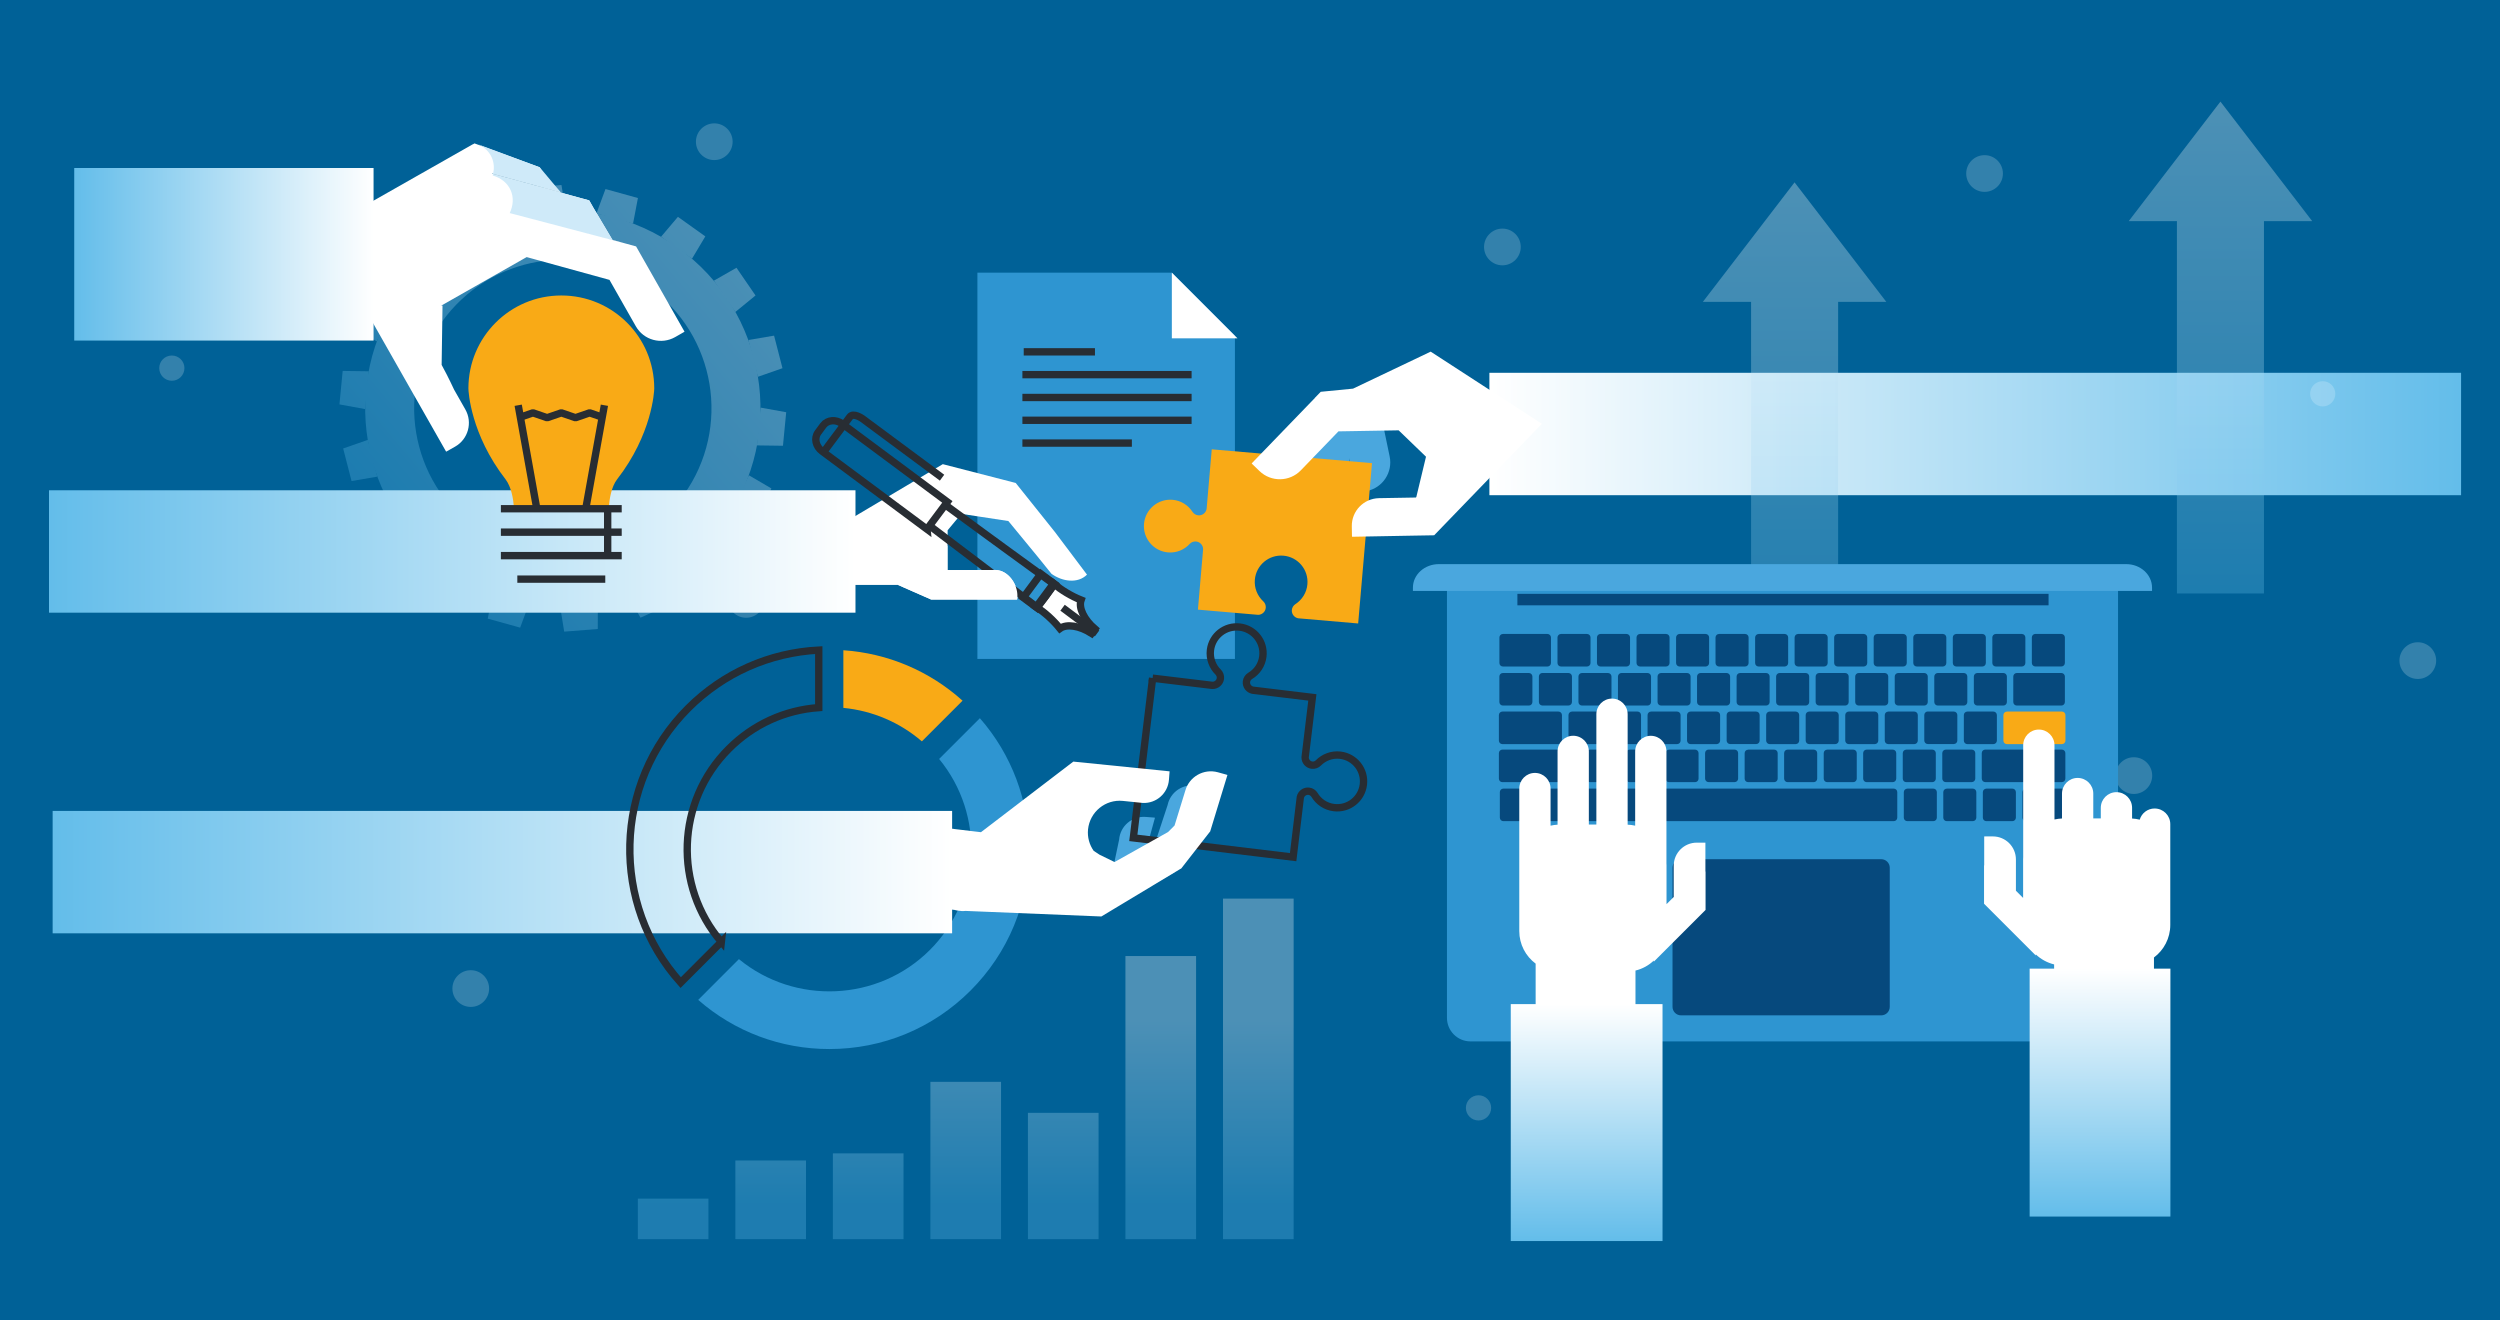 <?xml version="1.0" encoding="UTF-8"?> <svg xmlns="http://www.w3.org/2000/svg" xmlns:xlink="http://www.w3.org/1999/xlink" id="Layer_2" viewBox="0 0 625 330"><defs><style>.cls-1{fill:url(#New_Gradient_Swatch_1);}.cls-1,.cls-2,.cls-3,.cls-4,.cls-5,.cls-6,.cls-7,.cls-8,.cls-9,.cls-10,.cls-11,.cls-12,.cls-13,.cls-14,.cls-15,.cls-16,.cls-17,.cls-18,.cls-19,.cls-20,.cls-21,.cls-22,.cls-23,.cls-24,.cls-25,.cls-26,.cls-27,.cls-28,.cls-29,.cls-30,.cls-31,.cls-32,.cls-33,.cls-34,.cls-35,.cls-36,.cls-37,.cls-38,.cls-39,.cls-40,.cls-41{stroke-width:0px;}.cls-2{fill:url(#New_Gradient_Swatch_1-7);}.cls-3{fill:url(#New_Gradient_Swatch_1-4);}.cls-4{fill:url(#New_Gradient_Swatch_1-6);}.cls-5{fill:url(#New_Gradient_Swatch_1-9);}.cls-6{fill:url(#New_Gradient_Swatch_1-3);}.cls-7{fill:url(#New_Gradient_Swatch_1-2);}.cls-8{fill:url(#New_Gradient_Swatch_1-8);}.cls-9{fill:url(#New_Gradient_Swatch_1-5);}.cls-10{fill:url(#linear-gradient);}.cls-11{fill:url(#linear-gradient-11);}.cls-12{fill:url(#linear-gradient-12);}.cls-13{fill:url(#linear-gradient-13);}.cls-14{fill:url(#linear-gradient-15);}.cls-15{fill:url(#linear-gradient-14);}.cls-42{stroke:#fff;stroke-dasharray:0 2.45;}.cls-42,.cls-43,.cls-44{fill:none;}.cls-42,.cls-43,.cls-44,.cls-45{stroke-width:1.84px;}.cls-16{fill:url(#linear-gradient-9);}.cls-16,.cls-46,.cls-34{opacity:.3;}.cls-17{fill:url(#New_Gradient_Swatch_1-12);}.cls-18{fill:url(#New_Gradient_Swatch_1-11);}.cls-19{fill:url(#New_Gradient_Swatch_1-10);}.cls-20{fill:url(#New_Gradient_Swatch_1-19);}.cls-21{fill:url(#New_Gradient_Swatch_1-17);}.cls-22{fill:url(#New_Gradient_Swatch_1-13);}.cls-23{fill:url(#New_Gradient_Swatch_1-18);}.cls-24{fill:url(#New_Gradient_Swatch_1-16);}.cls-25{fill:url(#New_Gradient_Swatch_1-15);}.cls-26{fill:url(#New_Gradient_Swatch_1-14);}.cls-43,.cls-44,.cls-45{stroke:#282d33;}.cls-44{stroke-linejoin:bevel;}.cls-45,.cls-40{fill:#fff;}.cls-47{opacity:.2;}.cls-27{fill:url(#linear-gradient-4);}.cls-28{fill:url(#linear-gradient-2);}.cls-29{fill:url(#linear-gradient-3);}.cls-30{fill:url(#linear-gradient-8);}.cls-31{fill:url(#linear-gradient-7);}.cls-32{fill:url(#linear-gradient-5);}.cls-33{fill:url(#linear-gradient-6);}.cls-34{fill:url(#linear-gradient-10);}.cls-35{fill:#f9aa16;}.cls-36{fill:#4aa7de;}.cls-37{fill:#06497d;}.cls-38{fill:#cfeaf9;}.cls-39{fill:#2e95d1;}.cls-41{fill:#006197;}</style><linearGradient id="linear-gradient" x1="168.28" y1="301.1" x2="168.28" y2="255.14" gradientUnits="userSpaceOnUse"><stop offset="0" stop-color="#63bdea"></stop><stop offset="1" stop-color="#fff"></stop></linearGradient><linearGradient id="linear-gradient-2" x1="192.67" y1="301.1" x2="192.67" y2="255.14" xlink:href="#linear-gradient"></linearGradient><linearGradient id="linear-gradient-3" x1="217.05" y1="301.1" x2="217.05" y2="255.13" xlink:href="#linear-gradient"></linearGradient><linearGradient id="linear-gradient-4" x1="241.43" y1="301.1" x2="241.43" y2="255.14" xlink:href="#linear-gradient"></linearGradient><linearGradient id="linear-gradient-5" x1="265.81" y1="301.1" x2="265.81" y2="255.14" xlink:href="#linear-gradient"></linearGradient><linearGradient id="linear-gradient-6" x1="290.19" y1="301.1" x2="290.19" y2="255.14" xlink:href="#linear-gradient"></linearGradient><linearGradient id="linear-gradient-7" x1="314.57" y1="301.1" x2="314.57" y2="255.14" xlink:href="#linear-gradient"></linearGradient><linearGradient id="linear-gradient-8" x1="336.45" y1="108.5" x2="579.37" y2="108.5" gradientTransform="translate(35.9)" gradientUnits="userSpaceOnUse"><stop offset="0" stop-color="#fff"></stop><stop offset="1" stop-color="#63bdea"></stop></linearGradient><linearGradient id="linear-gradient-9" x1="-9493.64" y1="945.4" x2="-9370.68" y2="945.4" gradientTransform="translate(1500.51 -9345.28) rotate(-90) scale(1 -1)" xlink:href="#linear-gradient"></linearGradient><linearGradient id="linear-gradient-10" x1="-9513.83" y1="1051.86" x2="-9390.88" y2="1051.86" gradientTransform="translate(1500.51 -9345.28) rotate(-90) scale(1 -1)" xlink:href="#linear-gradient"></linearGradient><linearGradient id="New_Gradient_Swatch_1" x1="-1843.64" y1="372.96" x2="-1871.65" y2="264.31" gradientTransform="translate(-1189.6 -1250.57) rotate(-144.47) scale(1 -1)" gradientUnits="userSpaceOnUse"><stop offset="0" stop-color="#63bdea"></stop><stop offset="1" stop-color="#fff"></stop></linearGradient><linearGradient id="New_Gradient_Swatch_1-2" x1="-1860.69" y1="377.39" x2="-1888.7" y2="268.7" xlink:href="#New_Gradient_Swatch_1"></linearGradient><linearGradient id="New_Gradient_Swatch_1-3" x1="-1877.72" y1="381.78" x2="-1905.74" y2="273.1" xlink:href="#New_Gradient_Swatch_1"></linearGradient><linearGradient id="New_Gradient_Swatch_1-4" x1="-1892.16" y1="385.49" x2="-1920.17" y2="276.82" xlink:href="#New_Gradient_Swatch_1"></linearGradient><linearGradient id="New_Gradient_Swatch_1-5" x1="-1902.27" y1="388.11" x2="-1930.28" y2="279.42" xlink:href="#New_Gradient_Swatch_1"></linearGradient><linearGradient id="New_Gradient_Swatch_1-6" x1="-1906.82" y1="389.28" x2="-1934.84" y2="280.58" xlink:href="#New_Gradient_Swatch_1"></linearGradient><linearGradient id="New_Gradient_Swatch_1-7" x1="-1905.13" y1="388.84" x2="-1933.15" y2="280.15" xlink:href="#New_Gradient_Swatch_1"></linearGradient><linearGradient id="New_Gradient_Swatch_1-8" x1="-1897.51" y1="386.87" x2="-1925.52" y2="278.19" xlink:href="#New_Gradient_Swatch_1"></linearGradient><linearGradient id="New_Gradient_Swatch_1-9" x1="-1884.9" y1="383.62" x2="-1912.91" y2="274.94" xlink:href="#New_Gradient_Swatch_1"></linearGradient><linearGradient id="New_Gradient_Swatch_1-10" x1="-1868.84" y1="379.48" x2="-1896.85" y2="270.8" xlink:href="#New_Gradient_Swatch_1"></linearGradient><linearGradient id="New_Gradient_Swatch_1-11" x1="-1851.78" y1="375.08" x2="-1879.79" y2="266.39" xlink:href="#New_Gradient_Swatch_1"></linearGradient><linearGradient id="New_Gradient_Swatch_1-12" x1="-1834.75" y1="370.7" x2="-1862.76" y2="262.02" xlink:href="#New_Gradient_Swatch_1"></linearGradient><linearGradient id="New_Gradient_Swatch_1-13" x1="-1820.31" y1="366.97" x2="-1848.32" y2="258.31" xlink:href="#New_Gradient_Swatch_1"></linearGradient><linearGradient id="New_Gradient_Swatch_1-14" x1="-1810.2" y1="364.38" x2="-1838.22" y2="255.67" xlink:href="#New_Gradient_Swatch_1"></linearGradient><linearGradient id="New_Gradient_Swatch_1-15" x1="-1805.65" y1="363.19" x2="-1833.66" y2="254.52" xlink:href="#New_Gradient_Swatch_1"></linearGradient><linearGradient id="New_Gradient_Swatch_1-16" x1="-1807.34" y1="363.63" x2="-1835.35" y2="254.95" xlink:href="#New_Gradient_Swatch_1"></linearGradient><linearGradient id="New_Gradient_Swatch_1-17" x1="-1814.97" y1="365.61" x2="-1842.98" y2="256.91" xlink:href="#New_Gradient_Swatch_1"></linearGradient><linearGradient id="New_Gradient_Swatch_1-18" x1="-1827.57" y1="368.84" x2="-1855.58" y2="260.17" xlink:href="#New_Gradient_Swatch_1"></linearGradient><linearGradient id="New_Gradient_Swatch_1-19" x1="-1856.24" y1="376.23" x2="-1884.25" y2="267.56" xlink:href="#New_Gradient_Swatch_1"></linearGradient><linearGradient id="linear-gradient-11" x1="-979.35" y1="137.87" x2="-777.73" y2="137.87" gradientTransform="translate(-765.49) rotate(-180) scale(1 -1)" xlink:href="#linear-gradient-8"></linearGradient><linearGradient id="linear-gradient-12" x1="-22.74" y1="218.03" x2="202.13" y2="218.03" gradientTransform="translate(35.9)" xlink:href="#linear-gradient"></linearGradient><linearGradient id="linear-gradient-13" x1="1285.8" y1="-1333.67" x2="1347.78" y2="-1333.67" gradientTransform="translate(-808.67 -1043.64) rotate(90)" xlink:href="#linear-gradient-8"></linearGradient><linearGradient id="linear-gradient-14" x1="1294.67" y1="-1205.33" x2="1353.9" y2="-1205.33" gradientTransform="translate(-808.67 -1043.64) rotate(90)" xlink:href="#linear-gradient-8"></linearGradient><linearGradient id="linear-gradient-15" x1="-1186.55" y1="409.7" x2="-1111.72" y2="409.7" gradientTransform="translate(-1093.16 -346.13) rotate(-180) scale(1 -1)" xlink:href="#linear-gradient-8"></linearGradient></defs><g id="Layer_2-2"><rect class="cls-41" width="625" height="330"></rect><g class="cls-46"><rect class="cls-10" x="159.46" y="299.66" width="17.65" height="10.13"></rect><rect class="cls-28" x="183.84" y="290.12" width="17.66" height="19.66"></rect><rect class="cls-29" x="208.22" y="288.34" width="17.66" height="21.45"></rect><rect class="cls-27" x="232.6" y="270.46" width="17.66" height="39.32"></rect><rect class="cls-32" x="256.98" y="278.21" width="17.66" height="31.58"></rect><rect class="cls-33" x="281.36" y="239.01" width="17.66" height="70.78"></rect><rect class="cls-31" x="305.75" y="224.65" width="17.66" height="85.14"></rect></g><rect class="cls-30" x="372.35" y="93.2" width="242.92" height="30.6"></rect><g class="cls-47"><path class="cls-40" d="m191.12,149.85c0,2.54-2.05,4.59-4.59,4.59s-4.59-2.05-4.59-4.59,2.05-4.59,4.59-4.59,4.59,2.05,4.59,4.59Z"></path><path class="cls-40" d="m380.19,61.74c0,2.53-2.05,4.59-4.59,4.59s-4.59-2.06-4.59-4.59,2.05-4.59,4.59-4.59,4.59,2.06,4.59,4.59Z"></path><path class="cls-40" d="m183.16,35.43c0,2.53-2.05,4.59-4.59,4.59s-4.59-2.06-4.59-4.59,2.06-4.59,4.59-4.59,4.59,2.06,4.59,4.59Z"></path><path class="cls-40" d="m500.73,43.38c0,2.53-2.05,4.59-4.59,4.59s-4.59-2.06-4.59-4.59,2.05-4.59,4.59-4.59,4.59,2.06,4.59,4.59Z"></path><path class="cls-40" d="m609.04,165.15c0,2.53-2.05,4.59-4.59,4.59s-4.59-2.05-4.59-4.59,2.05-4.59,4.59-4.59,4.59,2.06,4.59,4.59Z"></path><path class="cls-40" d="m538.05,193.9c0,2.53-2.05,4.59-4.59,4.59s-4.59-2.05-4.59-4.59,2.05-4.59,4.59-4.59,4.59,2.05,4.59,4.59Z"></path><path class="cls-40" d="m122.28,247.14c0,2.53-2.05,4.59-4.59,4.59s-4.59-2.05-4.59-4.59,2.05-4.59,4.59-4.59,4.59,2.05,4.59,4.59Z"></path><path class="cls-40" d="m372.79,276.97c0,1.74-1.41,3.15-3.16,3.15s-3.16-1.41-3.16-3.15,1.41-3.15,3.16-3.15,3.16,1.41,3.16,3.15Z"></path><path class="cls-40" d="m438.62,148.72c0,1.74-1.41,3.16-3.15,3.16s-3.16-1.41-3.16-3.16,1.41-3.16,3.16-3.16,3.15,1.41,3.15,3.16Z"></path><path class="cls-40" d="m583.83,98.45c0,1.74-1.41,3.16-3.15,3.16s-3.15-1.41-3.15-3.16,1.41-3.15,3.15-3.15,3.15,1.41,3.15,3.15Z"></path><path class="cls-40" d="m46.11,92.03c0,1.74-1.41,3.16-3.15,3.16s-3.15-1.41-3.15-3.16,1.41-3.15,3.15-3.15,3.15,1.41,3.15,3.15Z"></path><line class="cls-42" x1="42.95" y1="92.03" x2="117.7" y2="247.14"></line><line class="cls-42" x1="186.53" y1="149.85" x2="375.6" y2="61.74"></line><line class="cls-42" x1="580.67" y1="98.45" x2="533.46" y2="193.9"></line><line class="cls-42" x1="369.63" y1="276.97" x2="375.6" y2="61.74"></line><line class="cls-42" x1="533.46" y1="193.9" x2="375.6" y2="61.74"></line><line class="cls-42" x1="117.7" y1="247.14" x2="186.53" y2="149.85"></line><line class="cls-42" x1="369.63" y1="276.97" x2="533.46" y2="193.9"></line><line class="cls-42" x1="186.53" y1="149.85" x2="42.95" y2="92.03"></line><line class="cls-42" x1="117.7" y1="247.14" x2="369.63" y2="276.97"></line><line class="cls-42" x1="533.46" y1="193.9" x2="186.53" y2="149.85"></line><line class="cls-42" x1="580.67" y1="95.3" x2="375.6" y2="61.74"></line><line class="cls-42" x1="8.48" y1="172.79" x2="181.02" y2="34.2"></line><line class="cls-42" x1="178.57" y1="35.43" x2="375.6" y2="61.74"></line><line class="cls-42" x1="435.47" y1="148.72" x2="496.14" y2="43.38"></line><line class="cls-42" x1="604.45" y1="165.15" x2="496.14" y2="43.38"></line><line class="cls-42" x1="435.47" y1="148.72" x2="604.45" y2="165.15"></line></g><polygon class="cls-16" points="566.58 40.34 578.05 55.28 565.99 55.28 565.99 148.36 544.23 148.36 544.23 55.28 532.18 55.28 543.64 40.34 555.11 25.4 566.58 40.34"></polygon><polygon class="cls-34" points="460.11 60.53 471.58 75.47 459.53 75.47 459.53 168.55 437.77 168.55 437.77 75.47 425.71 75.47 437.18 60.53 448.64 45.59 460.11 60.53"></polygon><g class="cls-46"><polygon class="cls-1" points="165.27 59.18 169.48 54.21 176.33 59.1 172.99 64.7 165.27 59.18"></polygon><polygon class="cls-7" points="178.46 70.17 184.12 66.94 188.88 73.87 183.83 78 178.46 70.17"></polygon><polygon class="cls-6" points="187.1 85 193.52 83.91 195.62 92.05 189.47 94.2 187.1 85"></polygon><polygon class="cls-3" points="190.14 101.9 196.55 103.06 195.74 111.44 189.23 111.35 190.14 101.9"></polygon><polygon class="cls-9" points="187.22 118.82 192.85 122.11 189.23 129.7 183.13 127.39 187.22 118.82"></polygon><polygon class="cls-4" points="178.69 133.72 182.86 138.73 176.85 144.63 171.92 140.37 178.69 133.72"></polygon><polygon class="cls-2" points="165.58 144.8 167.78 150.94 160.12 154.42 156.94 148.73 165.58 144.8"></polygon><polygon class="cls-8" points="149.47 150.73 149.44 157.25 141.05 157.91 140.01 151.47 149.47 150.73"></polygon><polygon class="cls-5" points="132.3 150.8 130.04 156.91 121.94 154.66 123.16 148.25 132.3 150.8"></polygon><polygon class="cls-19" points="116.15 144.98 111.93 149.96 105.09 145.07 108.42 139.47 116.15 144.98"></polygon><polygon class="cls-18" points="102.96 134 97.3 137.23 92.54 130.29 97.59 126.17 102.96 134"></polygon><polygon class="cls-17" points="94.32 119.16 87.89 120.26 85.79 112.12 91.95 109.97 94.32 119.16"></polygon><polygon class="cls-22" points="91.28 102.27 84.86 101.1 85.67 92.73 92.19 92.82 91.28 102.27"></polygon><polygon class="cls-26" points="94.19 85.35 88.56 82.06 92.19 74.47 98.29 76.78 94.19 85.35"></polygon><polygon class="cls-25" points="102.72 70.45 98.56 65.43 104.56 59.54 109.5 63.8 102.72 70.45"></polygon><polygon class="cls-24" points="115.83 59.36 113.64 53.23 121.29 49.74 124.48 55.43 115.83 59.36"></polygon><polygon class="cls-21" points="131.95 53.43 131.98 46.92 140.37 46.26 141.41 52.69 131.95 53.43"></polygon><polygon class="cls-23" points="149.11 53.37 151.37 47.26 159.48 49.51 158.26 55.91 149.11 53.37"></polygon><path class="cls-20" d="m169.42,61.87c22.21,15.86,27.35,46.72,11.5,68.92-15.86,22.21-46.72,27.35-68.92,11.5-22.21-15.86-27.36-46.72-11.5-68.92,15.86-22.21,46.72-27.35,68.92-11.5Zm-50.32,70.46c16.71,11.93,39.92,8.06,51.85-8.65,11.93-16.71,8.06-39.92-8.64-51.85-16.71-11.93-39.92-8.06-51.85,8.65-11.93,16.71-8.06,39.92,8.65,51.85Z"></path></g><rect class="cls-11" x="12.25" y="122.57" width="201.62" height="30.6"></rect><path class="cls-39" d="m242.64,247.64c9.42-9.43,14.62-21.96,14.62-35.3,0-12.16-4.34-23.7-12.29-32.79l-10.19,10.19c11.49,13.94,10.69,34.75-2.3,47.74-12.99,12.99-33.8,13.78-47.75,2.3l-10.18,10.19c9.1,7.95,20.62,12.29,32.79,12.29,13.33,0,25.87-5.19,35.3-14.62Z"></path><path class="cls-35" d="m240.64,175.17c-8.29-7.45-18.69-11.85-29.8-12.61v14.41c7.28.71,14.09,3.61,19.63,8.37l10.17-10.17Z"></path><polygon class="cls-39" points="292.97 68.17 244.35 68.17 244.35 164.74 308.73 164.74 308.73 83.93 292.97 68.17"></polygon><polygon class="cls-40" points="292.96 84.59 309.38 84.59 292.96 68.16 292.96 84.59"></polygon><line class="cls-43" x1="255.93" y1="87.96" x2="273.74" y2="87.96"></line><line class="cls-43" x1="255.6" y1="93.66" x2="297.9" y2="93.66"></line><line class="cls-43" x1="255.6" y1="99.37" x2="297.9" y2="99.37"></line><line class="cls-43" x1="255.6" y1="105.07" x2="297.9" y2="105.07"></line><line class="cls-43" x1="255.6" y1="110.77" x2="282.97" y2="110.77"></line><path class="cls-36" d="m337.26,111.21l11.85-12.27-21.97,8.4.04,2.14h0s.4,22.73.4,22.73c.1,0,.2.02.3.01l2.44-.04c4.04-.07,7.25-3.4,7.18-7.43l-.24-13.54Z"></path><path class="cls-36" d="m344.65,100.85l-10.66-1.9.44,2.09h0s4.64,22.25,4.64,22.25c.1-.02.2-.02.3-.04l2.38-.5c3.95-.82,6.49-4.7,5.66-8.65l-2.76-13.25Z"></path><path class="cls-35" d="m302.94,112.33l-1.29,14.92c-.19.97-1.07,1.67-2.08,1.58-.62-.05-1.13-.4-1.45-.87-1.07-1.66-2.86-2.83-4.98-3.01-3.63-.31-6.83,2.38-7.14,6.01-.31,3.63,2.38,6.83,6,7.14,2.12.18,4.09-.66,5.42-2.12.39-.42.96-.66,1.58-.61,1.01.09,1.76.92,1.78,1.91l-1.3,15.13,15.08,1.3c.98-.03,1.8-.78,1.88-1.78.05-.62-.19-1.18-.61-1.58-1.45-1.33-2.3-3.3-2.12-5.42.31-3.63,3.51-6.32,7.14-6.01,3.63.31,6.32,3.51,6,7.14-.18,2.12-1.35,3.91-3.01,4.98-.48.32-.82.84-.88,1.46-.08,1,.6,1.87,1.55,2.07l15.03,1.3,3.46-40.08-40.09-3.46Z"></path><path class="cls-40" d="m328.69,99.49h0l1.49-1.54,8.08-.79,19.41-9.25,27.79,18.04-26.92,27.87-5.25.09h0s-15.28.28-15.28.28c0-.1-.02-.19-.02-.29l-.04-2.31c-.07-3.83,2.98-6.98,6.8-7.05l9.21-.16s.08-.09.12-.13l2.42-10.07-6.84-6.6-15.05.26-9.4,9.74c-2.8,2.9-7.43,2.99-10.34.18l-1.75-1.69c-.08-.07-.14-.15-.2-.22l15.79-16.35Z"></path><path class="cls-36" d="m299.23,196.48c-3.35-.7-6.63,1.44-7.33,4.79l-7.26,22.02,8.99-5.24,7.86-21.08c-.08-.02-.16-.05-.24-.07l-2.02-.42Z"></path><path class="cls-36" d="m286.44,204.23c-3.41-.27-6.39,2.27-6.66,5.68l-3.7,17.62,7.6-4.65,5.06-18.45c-.08-.02-.17-.03-.25-.04l-2.06-.16Z"></path><path class="cls-43" d="m288.15,169.54l14.91,1.8h0c1.02.04,1.91-.69,2.04-1.72.07-.62-.16-1.19-.56-1.6-1.41-1.38-2.18-3.38-1.93-5.49.43-3.62,3.72-6.19,7.34-5.76,3.62.44,6.2,3.72,5.76,7.34-.25,2.11-1.48,3.86-3.18,4.87-.49.3-.84.81-.92,1.42-.12,1.02.57,1.95,1.57,2.15h0s14.91,1.8,14.91,1.8l-1.81,14.97c-.01.99.71,1.85,1.71,1.97.61.07,1.19-.15,1.6-.56,1.38-1.4,3.38-2.18,5.49-1.93,3.62.44,6.2,3.72,5.76,7.34-.44,3.62-3.72,6.2-7.34,5.76-2.11-.25-3.86-1.48-4.87-3.17-.3-.49-.81-.85-1.42-.92-1.01-.12-1.91.55-2.13,1.51l-1.8,14.97-39.95-4.82,4.82-39.94Z"></path><path class="cls-40" d="m302.52,207.88l-7.21,9.24-.3.16h0s-19.67,11.84-19.67,11.84l-33.96-1.39c-.64.07-1.28.04-1.91-.08l-.65-.11.09-.02c-.65-.18-19-1.91-19-1.91l-3.3-20.98,28.63,3.42,23.09-17.65,23.91,2.42c0,.09.17-.07.16.02l-.16,2.09c-.25,3.39-3.14,5.95-6.52,5.81l-4.98-.51c-4.37-.45-8.27,2.73-8.73,7.1-.2,1.99.35,3.88,1.42,5.39l1.46.96,3.75,1.83,13.39-7.51,1.61-1.62,2.67-8.66c.97-3.54,4.62-5.62,8.16-4.65l2.13.59c.09.02.18.06.26.09l-4.33,14.17Z"></path><rect class="cls-12" x="13.16" y="202.73" width="224.87" height="30.6"></rect><path class="cls-39" d="m367.62,141.75h156.01c3.24,0,5.88,2.63,5.88,5.88v106.84c0,3.25-2.64,5.88-5.88,5.88h-156.01c-3.25,0-5.88-2.64-5.88-5.88v-106.84c0-3.25,2.63-5.88,5.88-5.88Z"></path><path class="cls-37" d="m420.27,214.8h50.04c1.17,0,2.13.95,2.13,2.13v34.78c0,1.17-.95,2.13-2.13,2.13h-50.05c-1.17,0-2.13-.95-2.13-2.13v-34.78c0-1.17.95-2.13,2.13-2.13Z"></path><path class="cls-37" d="m508.84,158.49h6.51c.48,0,.87.39.87.87v6.38c0,.48-.39.88-.88.88h-6.5c-.48,0-.88-.39-.88-.88v-6.38c0-.48.39-.88.88-.88Z"></path><path class="cls-37" d="m498.96,158.49h6.5c.48,0,.88.39.88.88v6.38c0,.48-.39.88-.88.88h-6.5c-.48,0-.88-.39-.88-.88v-6.38c0-.48.39-.88.88-.88Z"></path><path class="cls-37" d="m489.08,158.49h6.5c.49,0,.88.39.88.88v6.38c0,.48-.39.88-.88.88h-6.5c-.48,0-.88-.39-.88-.88v-6.38c0-.48.39-.88.88-.88Z"></path><path class="cls-37" d="m478.32,165.75c0,.48.39.88.88.88h6.51c.48,0,.87-.39.87-.88v-6.38c0-.48-.39-.88-.87-.88h-6.51c-.48,0-.88.39-.88.88v6.38Z"></path><path class="cls-37" d="m469.31,158.49h6.5c.49,0,.88.39.88.88v6.38c0,.48-.39.88-.88.88h-6.51c-.48,0-.88-.39-.88-.88v-6.38c0-.48.39-.88.88-.88Z"></path><path class="cls-37" d="m459.42,158.49h6.51c.48,0,.88.39.88.88v6.38c0,.48-.39.88-.88.88h-6.51c-.48,0-.88-.39-.88-.88v-6.38c0-.48.39-.88.88-.88Z"></path><path class="cls-37" d="m449.54,158.49h6.5c.48,0,.88.39.88.88v6.38c0,.48-.39.88-.88.88h-6.51c-.48,0-.88-.39-.88-.88v-6.38c0-.48.39-.88.88-.88Z"></path><path class="cls-37" d="m439.66,158.49h6.5c.48,0,.88.39.88.88v6.38c0,.48-.39.88-.88.88h-6.51c-.48,0-.87-.39-.87-.87v-6.38c0-.48.39-.88.88-.88Z"></path><path class="cls-37" d="m429.77,158.49h6.5c.48,0,.88.39.88.88v6.38c0,.48-.39.88-.88.88h-6.51c-.48,0-.88-.39-.88-.88v-6.38c0-.48.39-.88.88-.88Z"></path><path class="cls-37" d="m419.89,158.49h6.51c.48,0,.88.39.88.88v6.38c0,.48-.39.88-.88.88h-6.5c-.48,0-.88-.39-.88-.88v-6.38c0-.48.39-.88.88-.88Z"></path><path class="cls-37" d="m410,158.49h6.51c.48,0,.88.39.88.88v6.38c0,.48-.39.88-.88.88h-6.5c-.48,0-.88-.39-.88-.88v-6.38c0-.48.39-.88.88-.88Z"></path><path class="cls-37" d="m400.12,158.49h6.51c.48,0,.88.39.88.88v6.38c0,.48-.39.88-.88.88h-6.51c-.48,0-.88-.39-.88-.88v-6.38c0-.48.39-.88.88-.88Z"></path><path class="cls-37" d="m390.24,158.49h6.51c.48,0,.88.39.88.88v6.38c0,.48-.39.88-.88.88h-6.5c-.48,0-.88-.39-.88-.88v-6.38c0-.48.39-.88.88-.88Z"></path><path class="cls-37" d="m375.72,158.49h11.14c.48,0,.88.39.88.88v6.38c0,.48-.39.88-.88.88h-11.13c-.49,0-.88-.39-.88-.88v-6.38c0-.48.39-.88.88-.88Z"></path><path class="cls-35" d="m501.72,177.89h13.76c.48,0,.88.39.88.88v6.38c0,.48-.39.88-.88.88h-13.76c-.48,0-.87-.39-.87-.87v-6.38c0-.48.39-.88.88-.88Z"></path><path class="cls-37" d="m491.83,177.89h6.51c.48,0,.88.39.88.88v6.38c0,.48-.39.88-.88.88h-6.5c-.48,0-.88-.39-.88-.88v-6.38c0-.48.39-.88.88-.88Z"></path><path class="cls-37" d="m481.95,177.89h6.51c.48,0,.87.39.87.87v6.38c0,.48-.39.87-.87.87h-6.51c-.48,0-.88-.39-.88-.88v-6.38c0-.48.39-.88.88-.88Z"></path><path class="cls-37" d="m472.06,177.89h6.51c.48,0,.88.39.88.88v6.38c0,.48-.39.88-.88.88h-6.5c-.48,0-.88-.39-.88-.88v-6.38c0-.48.39-.87.87-.87Z"></path><path class="cls-37" d="m462.18,177.89h6.51c.48,0,.88.39.88.88v6.38c0,.48-.39.88-.88.88h-6.5c-.48,0-.88-.39-.88-.88v-6.38c0-.48.39-.88.88-.88Z"></path><path class="cls-37" d="m452.29,177.89h6.51c.48,0,.88.39.88.88v6.38c0,.48-.39.88-.88.88h-6.5c-.48,0-.88-.39-.88-.88v-6.38c0-.48.39-.88.88-.88Z"></path><path class="cls-37" d="m442.41,177.89h6.51c.48,0,.88.39.88.88v6.38c0,.48-.39.88-.88.88h-6.5c-.48,0-.88-.39-.88-.88v-6.38c0-.48.39-.88.88-.88Z"></path><path class="cls-37" d="m432.52,177.89h6.51c.48,0,.88.39.88.88v6.38c0,.48-.39.87-.87.87h-6.5c-.48,0-.88-.39-.88-.88v-6.38c0-.48.39-.88.88-.88Z"></path><path class="cls-37" d="m422.64,177.89h6.51c.48,0,.88.39.88.88v6.38c0,.48-.39.88-.88.88h-6.51c-.48,0-.88-.39-.88-.88v-6.38c0-.48.39-.88.88-.88Z"></path><path class="cls-37" d="m412.76,177.89h6.51c.48,0,.88.39.88.88v6.38c0,.48-.39.88-.88.88h-6.5c-.48,0-.88-.39-.88-.88v-6.38c0-.48.39-.88.88-.88Z"></path><path class="cls-37" d="m402.87,177.89h6.51c.48,0,.88.39.88.88v6.38c0,.48-.39.88-.88.88h-6.5c-.48,0-.88-.39-.88-.88v-6.38c0-.48.39-.88.88-.88Z"></path><path class="cls-37" d="m486.45,187.4h6.5c.48,0,.87.39.87.87v6.38c0,.48-.39.88-.88.88h-6.5c-.48,0-.87-.39-.87-.87v-6.38c0-.48.39-.88.88-.88Z"></path><path class="cls-37" d="m496.33,187.4h19.14c.48,0,.87.39.87.87v6.38c0,.48-.39.88-.88.88h-19.14c-.48,0-.88-.39-.88-.88v-6.38c0-.48.39-.88.88-.88Z"></path><path class="cls-37" d="m375.6,187.4h19.02c.48,0,.88.39.88.88v6.38c0,.48-.39.88-.88.88h-19.02c-.49,0-.88-.39-.88-.88v-6.38c0-.48.39-.88.88-.88Z"></path><path class="cls-37" d="m476.57,187.4h6.5c.48,0,.88.39.88.88v6.38c0,.48-.39.88-.88.88h-6.51c-.48,0-.87-.39-.87-.87v-6.38c0-.48.39-.88.88-.88Z"></path><path class="cls-37" d="m466.68,187.4h6.5c.48,0,.88.39.88.88v6.38c0,.48-.39.88-.88.88h-6.51c-.48,0-.88-.39-.88-.88v-6.38c0-.48.39-.88.88-.88Z"></path><path class="cls-37" d="m456.8,187.4h6.51c.48,0,.88.39.88.88v6.38c0,.48-.39.88-.88.88h-6.51c-.48,0-.87-.39-.87-.87v-6.39c0-.48.39-.87.87-.87Z"></path><path class="cls-37" d="m506.47,197.15h9.01c.48,0,.88.39.88.88v6.38c0,.48-.39.88-.88.88h-9.01c-.48,0-.87-.39-.87-.87v-6.38c0-.48.39-.88.88-.88Z"></path><path class="cls-37" d="m496.58,197.15h6.51c.48,0,.88.39.88.88v6.38c0,.48-.39.88-.88.88h-6.51c-.48,0-.87-.39-.87-.87v-6.38c0-.48.39-.88.88-.88Z"></path><path class="cls-37" d="m486.7,197.15h6.5c.48,0,.88.39.88.88v6.38c0,.48-.39.88-.88.88h-6.51c-.48,0-.87-.39-.87-.87v-6.38c0-.48.39-.88.88-.88Z"></path><path class="cls-37" d="m476.82,197.15h6.51c.48,0,.88.39.88.88v6.38c0,.48-.39.88-.88.88h-6.51c-.48,0-.87-.39-.87-.87v-6.38c0-.48.39-.88.88-.88Z"></path><path class="cls-37" d="m405.5,197.15h6.51c.48,0,.88.39.88.88v6.38c0,.48-.39.88-.88.88h-6.51c-.48,0-.87-.39-.87-.87v-6.38c0-.48.39-.87.87-.87Z"></path><path class="cls-37" d="m415.51,197.15h57.93c.48,0,.88.39.88.88v6.38c0,.48-.39.88-.88.88h-57.93c-.48,0-.87-.39-.87-.87v-6.38c0-.48.39-.88.88-.88Z"></path><path class="cls-37" d="m395.62,197.15h6.5c.48,0,.88.39.88.88v6.38c0,.48-.39.88-.88.88h-6.51c-.48,0-.87-.39-.87-.87v-6.38c0-.48.39-.88.88-.88Z"></path><path class="cls-37" d="m385.73,197.15h6.5c.48,0,.88.39.88.88v6.38c0,.48-.39.88-.88.88h-6.51c-.48,0-.88-.39-.88-.88v-6.38c0-.48.39-.88.88-.88Z"></path><path class="cls-37" d="m375.85,197.15h6.5c.48,0,.88.39.88.88v6.38c0,.48-.39.88-.88.88h-6.51c-.48,0-.88-.39-.88-.88v-6.38c0-.48.39-.88.88-.88Z"></path><path class="cls-37" d="m446.91,187.4h6.51c.48,0,.88.39.88.88v6.38c0,.48-.39.88-.88.88h-6.51c-.48,0-.88-.39-.88-.88v-6.38c0-.49.39-.88.88-.88Z"></path><path class="cls-37" d="m437.03,187.4h6.51c.48,0,.88.39.88.88v6.38c0,.48-.39.88-.88.88h-6.51c-.48,0-.87-.39-.87-.87v-6.38c0-.48.39-.87.87-.87Z"></path><path class="cls-37" d="m427.15,187.4h6.51c.48,0,.87.39.87.87v6.38c0,.48-.39.88-.88.88h-6.5c-.48,0-.88-.39-.88-.88v-6.38c0-.48.39-.88.88-.88Z"></path><path class="cls-37" d="m417.26,187.4h6.5c.48,0,.88.39.88.88v6.38c0,.48-.39.88-.88.88h-6.51c-.48,0-.87-.39-.87-.87v-6.38c0-.48.39-.88.88-.88Z"></path><path class="cls-37" d="m407.38,187.4h6.5c.48,0,.88.39.88.88v6.38c0,.48-.39.88-.88.88h-6.51c-.48,0-.87-.39-.87-.87v-6.38c0-.48.39-.88.88-.88Z"></path><path class="cls-37" d="m397.49,187.4h6.51c.48,0,.88.39.88.88v6.38c0,.48-.39.88-.88.88h-6.5c-.48,0-.88-.39-.88-.88v-6.38c0-.48.39-.88.88-.88Z"></path><path class="cls-37" d="m392.99,177.89h6.51c.48,0,.88.39.88.88v6.38c0,.48-.39.88-.88.88h-6.5c-.48,0-.88-.39-.88-.88v-6.38c0-.48.39-.88.88-.88Z"></path><path class="cls-37" d="m375.6,177.89h14.01c.48,0,.88.39.88.88v6.38c0,.48-.39.88-.88.88h-14.01c-.49,0-.88-.39-.88-.88v-6.38c0-.48.39-.88.88-.88Z"></path><path class="cls-37" d="m383.1,169.13c0-.48-.39-.88-.87-.88h-6.51c-.49,0-.88.39-.88.88v6.38c0,.48.39.88.88.88h6.51c.48,0,.87-.39.87-.88v-6.38Z"></path><path class="cls-37" d="m385.61,168.25h6.51c.48,0,.87.39.87.87v6.38c0,.48-.39.88-.88.88h-6.51c-.48,0-.88-.39-.88-.88v-6.38c0-.48.39-.88.88-.88Z"></path><path class="cls-37" d="m395.49,168.25h6.5c.48,0,.88.39.88.88v6.38c0,.48-.39.88-.88.88h-6.5c-.48,0-.88-.39-.88-.88v-6.38c0-.48.39-.88.88-.88Z"></path><path class="cls-37" d="m405.37,168.25h6.51c.48,0,.88.39.88.88v6.38c0,.48-.39.88-.88.88h-6.51c-.48,0-.88-.39-.88-.88v-6.38c0-.48.39-.88.88-.88Z"></path><path class="cls-37" d="m415.26,168.25h6.51c.48,0,.88.39.88.88v6.38c0,.48-.39.88-.88.88h-6.5c-.48,0-.88-.39-.88-.88v-6.38c0-.48.39-.88.88-.88Z"></path><path class="cls-37" d="m425.14,168.25h6.51c.48,0,.88.39.88.88v6.38c0,.48-.39.88-.88.88h-6.51c-.48,0-.88-.39-.88-.88v-6.38c0-.48.39-.88.88-.88Z"></path><path class="cls-37" d="m435.03,168.25h6.5c.48,0,.88.39.88.88v6.38c0,.48-.39.88-.88.88h-6.5c-.48,0-.88-.39-.88-.88v-6.38c0-.48.39-.88.88-.88Z"></path><path class="cls-37" d="m444.91,168.25h6.51c.48,0,.88.39.88.88v6.38c0,.48-.39.88-.88.88h-6.51c-.48,0-.88-.39-.88-.88v-6.38c0-.48.39-.88.88-.88Z"></path><path class="cls-37" d="m454.79,168.25h6.5c.48,0,.88.39.88.88v6.38c0,.48-.39.88-.88.88h-6.5c-.48,0-.88-.39-.88-.88v-6.38c0-.48.39-.88.88-.88Z"></path><path class="cls-37" d="m464.68,168.25h6.5c.48,0,.88.39.88.88v6.38c0,.48-.39.88-.88.88h-6.5c-.48,0-.88-.39-.88-.88v-6.38c0-.48.39-.88.88-.88Z"></path><path class="cls-37" d="m474.56,168.25h6.5c.48,0,.88.39.88.88v6.38c0,.48-.39.88-.88.88h-6.5c-.48,0-.88-.39-.88-.88v-6.38c0-.48.39-.88.88-.88Z"></path><path class="cls-37" d="m484.45,168.25h6.5c.48,0,.88.39.88.88v6.38c0,.48-.39.88-.88.88h-6.5c-.48,0-.88-.39-.88-.88v-6.38c0-.48.39-.88.88-.88Z"></path><path class="cls-37" d="m494.33,168.25h6.51c.48,0,.88.39.88.88v6.38c0,.48-.39.88-.88.88h-6.5c-.48,0-.88-.39-.88-.88v-6.38c0-.48.39-.88.88-.88Z"></path><path class="cls-37" d="m504.21,168.25h11.13c.48,0,.88.39.88.88v6.38c0,.48-.39.88-.88.88h-11.14c-.48,0-.88-.39-.88-.88v-6.38c0-.48.39-.88.88-.88Z"></path><rect class="cls-37" x="379.35" y="148.46" width="132.79" height="2.87"></rect><path class="cls-36" d="m359.71,141.03h171.83c3.58,0,6.47,2.63,6.47,5.88v.82h-184.78v-.82c0-3.25,2.9-5.88,6.48-5.88Z"></path><path class="cls-40" d="m253.92,120.73l9.8,12.26,8.03,10.67c-2.31,2.31-6.17,1.74-8.87-.2l-3.44-4.26-7.35-8.94-11.77-1.8-3.41,4.11-.03,3.81v6.15s12.05-.03,12.05-.03c3.09.09,5.52,3.52,5.43,6.61,0,0-.07.7-.07.78h-21.49l-8.31-3.66h-10.98v-17.03l22.19-13.16,18.23,4.7Z"></path><path class="cls-45" d="m273.14,157.93l.04.03-.28.38c-3.03-1.94-6.25-2.42-7.91-1.22-.78-.97-1.71-1.97-2.77-2.93-1.05-.96-2.13-1.78-3.16-2.46.8-.78,1.62-1.71,2.39-2.75.77-1.04,1.42-2.09,1.94-3.08.95.79,2.05,1.58,3.27,2.31,1.23.73,2.45,1.34,3.61,1.8-.68,1.94.72,4.88,3.45,7.22l-.28.38-.04-.03"></path><path class="cls-43" d="m236.09,126.05c9.68,7.07,21.03,15.4,27.26,19.89-1.42,1.91-2.83,3.83-4.26,5.74-6.08-4.64-17.08-12.96-26.52-20.11"></path><rect class="cls-43" x="256.05" y="145.56" width="7.39" height="4.3" transform="translate(-13.58 268.46) rotate(-53.46)"></rect><path class="cls-43" d="m231.75,132.3l-26.24-19.51c-1.59-1.18-2.04-3.27-.99-4.68l1.29-1.75c1.04-1.4,3.17-1.59,4.76-.41l26.27,19.53-5.09,6.81Z"></path><path class="cls-43" d="m235.51,119.42l-19.92-14.77s-2.25-1.6-3.13-.42l-6.34,8.48"></path><line class="cls-45" x1="274.26" y1="158.37" x2="265.64" y2="151.93"></line><path class="cls-40" d="m236.87,136.37v6.15s12.05-.03,12.05-.03c3.09.09,5.52,3.52,5.43,6.61,0,0-.07.7-.07.78h-21.49l-8.31-3.66"></path><path class="cls-40" d="m538.67,202.12c-1.77,0-3.27,1.18-3.74,2.8-.62-.16-1.25-.26-1.91-.29v-2.68c0-2.16-1.75-3.91-3.91-3.91s-3.91,1.75-3.91,3.91v2.65h-1.88v-6.21c0-2.16-1.75-3.91-3.91-3.91s-3.91,1.75-3.91,3.91v6.23c-.64.03-1.27.11-1.88.25v-18.57c0-2.16-1.75-3.91-3.91-3.91s-3.91,1.75-3.91,3.91v27.99c0,.15-.02.3-.02.45v9.74l-1.8-1.8v-7.81c0-3.19-2.58-5.77-5.77-5.77h-1.92c-.08,0-.16,0-.24.01v7.23s-.02,0-.04,0v9.59l12.94,12.94v-.27c1.27,1.2,2.83,2.07,4.58,2.5v33.29h24.96v-35.02c2.47-1.85,4.08-4.8,4.08-8.13v-25.21c0-2.16-1.75-3.91-3.91-3.91Z"></path><path class="cls-40" d="m426.36,210.67c-.08,0-.16-.01-.24-.01h-1.92c-3.19,0-5.77,2.58-5.77,5.77v7.81l-1.8,1.8v-9.74c0-.14-.01-.28-.02-.42v-28.02c0-2.16-1.75-3.91-3.91-3.91s-3.91,1.75-3.91,3.91v18.56c-.61-.14-1.24-.23-1.88-.25v-27.61c0-2.16-1.75-3.91-3.91-3.91s-3.91,1.75-3.91,3.91v27.58h-1.88v-18.29c0-2.16-1.75-3.91-3.91-3.91s-3.91,1.75-3.91,3.91v18.32c-.6.03-1.18.12-1.75.25v-9.28c0-2.16-1.75-3.91-3.91-3.91s-3.91,1.75-3.91,3.91v28.78s0,.02,0,.03v6.83c0,3.33,1.61,6.28,4.09,8.13v26.34s24.96,0,24.96,0v-24.61c1.75-.42,3.32-1.3,4.58-2.5v.28l12.94-12.94v-9.59s-.03,0-.04,0v-7.23Z"></path><rect class="cls-13" x="507.41" y="242.16" width="35.19" height="61.98"></rect><rect class="cls-15" x="377.69" y="251.03" width="37.94" height="59.23"></rect><path class="cls-40" d="m118.21,36.09l.42-.24,16.3,5.98,1.04,1.83h0s4.17,4.39,4.17,4.39l-17.05-4.67-.07.07,24.28,6.65,1.04,1.83h0s4.78,8.05,4.78,8.05l-23.63-6.46-.11-.03,29.64,8.11,1.04,1.83h0s11.07,19.49,11.07,19.49c-.09.06-.17.11-.26.16l-2.08,1.19c-3.47,1.97-7.87.76-9.83-2.7l-6.59-11.6-20.7-5.7-.57.32-10.98,6.24-8.64,4.91-1.23.7.38-.06-.22,14.84c.44.76,1.9,3.56,3.12,6.2l2.8,4.93c1.87,3.28.72,7.45-2.56,9.31l-1.98,1.12c-.09.05-.17.09-.26.13l-7.45-13.1-11.62-20.45-7.98-14.47c-2.29-4.03-.88-9.16,3.16-11.46l16.43-9.34.96-.54,13.16-7.48h0Z"></path><path class="cls-38" d="m122.93,39.36c.58,1.29.66,2.7.35,4.08l16.86,4.61-5.21-6.23-15.38-5.73c1.51.68,2.72,1.78,3.38,3.26Z"></path><path class="cls-38" d="m154.85,60.46l-1.72-.47-4.78-8.05h0s-1.04-1.84-1.04-1.84l-24.04-6.58c-.03.12-.06.24-.09.36,2.02.58,3.67,1.84,4.48,3.67.81,1.81.65,3.85-.23,5.72l27.42,7.21v-.03Z"></path><path class="cls-35" d="m152.2,126.9h-23.71c-.17-2.24-.67-5.16-2.08-7.04-8.75-11.27-9.31-22-9.31-22.76,0-12.83,10.39-23.23,23.23-23.23s23.23,10.39,23.23,23.23c0,.76-.54,11.49-9.31,22.76-1.41,1.88-1.89,4.79-2.05,7.04Z"></path><line class="cls-44" x1="146.5" y1="126.84" x2="151.1" y2="101.31"></line><line class="cls-44" x1="134.14" y1="126.84" x2="129.55" y2="101.31"></line><polyline class="cls-44" points="150.95 104.43 147.41 103.21 143.87 104.43 140.33 103.21 136.78 104.43 133.24 103.21 129.69 104.43"></polyline><line class="cls-44" x1="155.43" y1="127.18" x2="125.22" y2="127.18"></line><line class="cls-44" x1="155.43" y1="133.04" x2="125.22" y2="133.04"></line><line class="cls-44" x1="155.43" y1="138.91" x2="125.22" y2="138.91"></line><line class="cls-44" x1="151.32" y1="144.78" x2="129.33" y2="144.78"></line><line class="cls-44" x1="151.92" y1="138.64" x2="151.92" y2="127.49"></line><rect class="cls-14" x="18.56" y="42" width="74.83" height="43.14"></rect><path class="cls-43" d="m180.34,235.48c-11.97-13.95-11.35-35.06,1.86-48.27,6.09-6.1,13.99-9.7,22.49-10.31v-14.38c-12.34.64-23.85,5.74-32.64,14.53-18.81,18.81-19.44,49.03-1.88,68.6l10.17-10.18Z"></path></g></svg> 